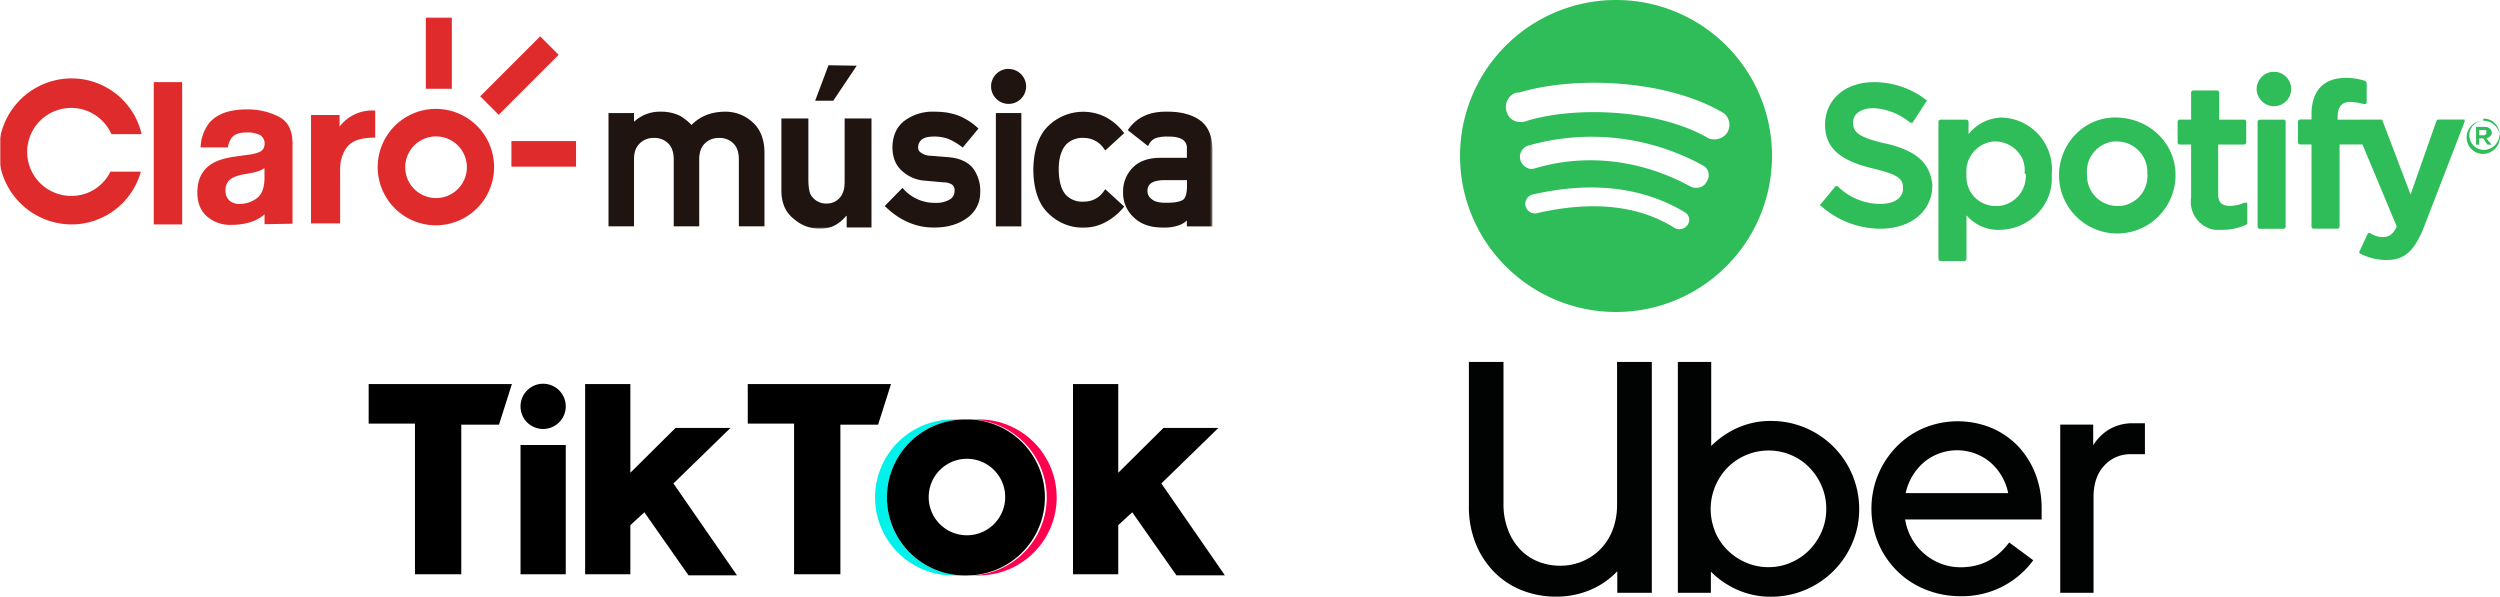 <svg xmlns="http://www.w3.org/2000/svg" xmlns:xlink="http://www.w3.org/1999/xlink" viewBox="0 0 1007.24 240.41"><defs><style>.cls-1{fill:#fff;}.cls-1,.cls-6,.cls-8{fill-rule:evenodd;}.cls-2{fill:#010202;}.cls-3{fill:#ff004f;}.cls-4{fill:#00f2ea;}.cls-5{fill:#2ebd59;}.cls-6{fill:#e02b2d;}.cls-7{mask:url(#mask);}.cls-8{fill:#1f1410;}</style><mask id="mask" x="0" y="6.99" width="488.5" height="85.16" maskUnits="userSpaceOnUse"><g id="mask-2"><g id="use10"><polygon id="path-1" class="cls-1" points="488.5 92.15 488.5 6.99 0 6.99 0 92.15 488.5 92.15"/></g></g></mask></defs><title>tiktok-uber-spotify</title><g id="Capa_2" data-name="Capa 2"><g id="Capa_1-2" data-name="Capa 1"><g id="Uber"><path class="cls-2" d="M607.53,213.35a23.09,23.09,0,0,0,4.78,7.84,20.42,20.42,0,0,0,7.24,5,23.55,23.55,0,0,0,9.09,1.73,22.47,22.47,0,0,0,9-1.8,22.21,22.21,0,0,0,7.3-5,23,23,0,0,0,4.85-7.77,28.22,28.22,0,0,0,1.72-10.09V145.83h14v93H651.6v-8.68a32,32,0,0,1-11,7.57A34.72,34.72,0,0,1,627,240.38a37,37,0,0,1-13.84-2.55A32.49,32.49,0,0,1,602,230.46a34.87,34.87,0,0,1-7.47-11.53A39.36,39.36,0,0,1,591.81,204V145.83h13.94V203.2A28.38,28.38,0,0,0,607.53,213.35Z"/><path class="cls-2" d="M689.44,145.83v33.86a35.49,35.49,0,0,1,10.76-7.37,32.38,32.38,0,0,1,13.27-2.72,35.42,35.42,0,0,1,35.59,35.46,34.32,34.32,0,0,1-2.79,13.77,35.37,35.37,0,0,1-18.85,18.79,35,35,0,0,1-13.95,2.79,32.7,32.7,0,0,1-13.34-2.72,35.16,35.16,0,0,1-10.82-7.37v8.51H676v-93ZM691,214.22a22.85,22.85,0,0,0,5,7.43,23.75,23.75,0,0,0,7.43,5,22.57,22.57,0,0,0,9.13,1.86,22.32,22.32,0,0,0,9-1.86,23.17,23.17,0,0,0,7.37-5,24.79,24.79,0,0,0,5-7.43,22.71,22.71,0,0,0,1.86-9.16,23.05,23.05,0,0,0-1.84-9.23,24.67,24.67,0,0,0-5-7.51,22.6,22.6,0,0,0-7.37-5,23.32,23.32,0,0,0-25.49,5,23.93,23.93,0,0,0-5.06,25.9Z"/><path class="cls-2" d="M756.63,191.37a35.93,35.93,0,0,1,7.31-11.22,33.72,33.72,0,0,1,11-7.63,35.75,35.75,0,0,1,27.35-.14,32.22,32.22,0,0,1,10.76,7.37,33.85,33.85,0,0,1,7,11.16,38.29,38.29,0,0,1,2.52,14v4.38h-55a22.87,22.87,0,0,0,14.4,17.8,22.06,22.06,0,0,0,8,1.46q12.09,0,19.53-10l9.69,7.17a35.37,35.37,0,0,1-29.22,14.48,37.39,37.39,0,0,1-14.14-2.66,34.35,34.35,0,0,1-11.42-7.43,35.12,35.12,0,0,1-7.63-11.22,36.28,36.28,0,0,1-.14-27.56Zm18.66-5.24a22.62,22.62,0,0,0-7.5,12.54h41.3a22.08,22.08,0,0,0-7.37-12.54A20.87,20.87,0,0,0,775.29,186.13Z"/><path class="cls-2" d="M847.73,187.66q-4.26,4.65-4.25,12.62v38.55H830.06V171.06h13.28v8.37a18.9,18.9,0,0,1,6.58-6.51,18.67,18.67,0,0,1,9.61-2.39h4.65V183H858.6A14.07,14.07,0,0,0,847.73,187.66Z"/></g><g id="Tiktok"><path class="cls-3" d="M394.53,231.83A31.43,31.43,0,0,0,395.65,169h-5.89a31.43,31.43,0,0,1,1.12,62.85h3.65Z"/><path class="cls-4" d="M389.36,169h-4.78a31.43,31.43,0,1,0-1.12,62.85h5.9A31.43,31.43,0,1,1,388.24,169Z"/><polyline points="148.53 170.68 167.19 170.68 167.19 231.37 185.85 231.37 185.85 171.11 201.04 171.11 206.24 154.75 148.53 154.75"/><polygon points="301.27 154.75 301.27 170.68 319.93 170.68 319.93 231.37 338.59 231.37 338.59 171.11 353.78 171.11 358.98 154.75 301.27 154.75 301.27 154.75"/><path d="M209.72,163.83a9.11,9.11,0,1,1,9.22,9h-.12A9.07,9.07,0,0,1,209.72,163.83Z"/><rect x="209.72" y="179.29" width="18.22" height="52.08"/><polygon points="235.75 154.75 235.75 231.37 253.97 231.37 253.97 211.57 259.61 206.4 277.4 231.8 296.93 231.8 271.32 194.78 294.32 172.4 272.19 172.4 253.97 190.47 253.97 154.75 235.75 154.75"/><polygon points="432.31 154.75 432.31 231.37 450.54 231.37 450.54 211.57 456.18 206.4 473.97 231.8 493.5 231.8 467.9 194.78 490.89 172.4 468.77 172.4 450.54 190.47 450.54 154.75 432.31 154.75"/><path d="M389.79,231.83A31.43,31.43,0,0,0,390.91,169h-1.55a31.43,31.43,0,1,0-1.12,62.85h1.55Zm-15.62-31.45a15.41,15.41,0,1,1,15.54,15.28h-.13A15.35,15.35,0,0,1,374.17,200.38Z"/></g><g id="Spotify"><g id="Layer_1" data-name="Layer 1"><path class="cls-5" d="M651.09,0a62.85,62.85,0,1,0,62.85,62.85v0h0A62.77,62.77,0,0,0,651.23,0ZM680,90.5a4,4,0,0,1-5.45,1.26h0c-14.66-9.22-33.52-10.9-55.31-5.87a3.86,3.86,0,1,1-1.67-7.54h0c23.88-5.45,44.41-2.93,61.17,7.12a3.51,3.51,0,0,1,1.4,4.76c0,.08-.09.16-.14.24Zm7.53-17.18c-1.26,2.52-4.61,2.93-6.7,1.68-19.3-10.48-41.48-13.41-62.43-7.17-2.51.84-5-.83-5.86-3.35a4.76,4.76,0,0,1,3.32-5.85h0A92.89,92.89,0,0,1,686.7,67a4.54,4.54,0,0,1,.84,6.28Zm.84-17.6c-20.11-11.73-53.22-13-72.91-7.12-2.93,1.26-6.7.42-8-2.51a6.12,6.12,0,0,1,2.39-8.32l.12-.06a3.81,3.81,0,0,1,2.1-.42c22.21-6.71,59.5-5.45,82.54,8.38a6,6,0,0,1,.84,8.38,6.44,6.44,0,0,1-7.12,1.67Zm71.23,2.1c-10.9-2.52-13-4.61-13-8.38S750,43.57,755,43.57a25.46,25.46,0,0,1,14.66,5.87h.89L776,41.06c.42-.42.42-.84,0-.84h0a34.21,34.21,0,0,0-21-7.12c-11.73,0-19.69,7.12-19.69,17.18s7.12,14.66,19.27,17.59c10.47,2.52,12.15,4.19,12.15,8s-3.35,6.28-9.22,6.28A24.47,24.47,0,0,1,740.36,75h-.83l-5.87,7.12c-.42.42-.42.84,0,.84h0a36.24,36.24,0,0,0,23.87,9.19c12.57,0,21-7.13,21-17.6-.84-8.8-6.28-13.83-18.85-16.76Zm47.34-10.48a17.65,17.65,0,0,0-13.82,6.71v-5a.9.9,0,0,0-.84-.84H781.81a.89.89,0,0,0-.83.84v55.28a.89.89,0,0,0,.83.84h9.64a.9.9,0,0,0,.84-.84V86.73a17,17,0,0,0,13.83,5.87c11.73-.42,21-10.06,20.53-21.37V70a20.88,20.88,0,0,0-19-22.58l-.67,0h0ZM816.16,70a12.12,12.12,0,0,1-10.89,13H804a11.71,11.71,0,0,1-11.73-11.69V70a12.12,12.12,0,0,1,10.89-13h1.26c6.7.42,11.73,5.87,11.31,12.15V70ZM853,47.34C840.46,46.92,830,57,829.57,70v.42a23.47,23.47,0,0,0,46.93.84C876.92,58.23,866.44,47.76,853,47.34ZM853,83a12.27,12.27,0,0,1-12.16-12.37c0-.06,0-.13,0-.2V70a12.11,12.11,0,0,1,10.9-13H853a12.26,12.26,0,0,1,12.16,12.36V70a12.12,12.12,0,0,1-10.9,13Zm51.54-34.78H894.11V37.29a.9.9,0,0,0-.84-.84h-9.64a.9.9,0,0,0-.84.84V48.18h-4.61a.89.89,0,0,0-.83.84V57.4a.89.89,0,0,0,.83.84h4.61V79.61a11.41,11.41,0,0,0,9.59,13h3.4a22.83,22.83,0,0,0,9.22-2.1l.42-.42v-8c0-.42,0-.42-.42-.42h-.84a13.36,13.36,0,0,1-5.86,1.26c-2.94,0-4.61-1.26-4.61-4.61V58.24h10.47a.9.9,0,0,0,.84-.84V49a1.5,1.5,0,0,0-.42-.84Zm37.29,0V46.92c0-3.77,1.68-5.86,5-5.86a24.54,24.54,0,0,1,5.45.84h.84l.41-.42v-8c0-.42-.41-.42-.41-.84a26.23,26.23,0,0,0-8-1.26c-8.79,0-13.82,5-13.82,14.67v2.09h-4.61a.9.9,0,0,0-.84.84v8.38a.9.9,0,0,0,.84.84h4.61V91.3a.9.9,0,0,0,.84.84h9.63a.9.9,0,0,0,.84-.84V58.2h9.22l13.83,33.1c-1.68,3.35-3.36,4.19-5.45,4.19a9.22,9.22,0,0,1-5.45-1.68h-.42l-.42.42-3.35,7.12c0,.42,0,.84.42.84a22.6,22.6,0,0,0,10.51,2.56c7.12,0,10.89-3.36,14.66-12.15L993,49v-.84H982.53c-.42,0-.42,0-.84.42L971.21,78.35,959.9,48.6c0-.42-.42-.42-.84-.42Zm-21.79,0h-9.63a.9.9,0,0,0-.84.84V91.34a.9.9,0,0,0,.84.84h9.63a.9.9,0,0,0,.84-.84V49a.9.9,0,0,0-.83-.84Zm-4.54-19.27a7,7,0,0,0-6.29,7.54,7.1,7.1,0,0,0,6.29,6.28,6.94,6.94,0,0,0,1.56-13.79l-.31,0Zm85,33.1a6.71,6.71,0,1,1,6.71-6.71h0A6.91,6.91,0,0,1,1000.53,62Zm0-13.41a5.87,5.87,0,0,0,0,11.73,6.29,6.29,0,0,0,.5-12.57h-.5Zm1.26,7.12,2.09,2.52h-1.67l-1.68-2.52h-1.67v2.52H997.6V51.11H1001c1.68,0,2.93.84,2.93,2.52,0,.84-.83,1.67-2.09,2.09Zm-.84-3.35h-2.09v2.1h1.67a1.11,1.11,0,0,0,1.26-.94,1.71,1.71,0,0,0,0-.32c0-.84,0-.84-.84-.84Z"/></g></g><g id="Claro_Música" data-name="Claro Música"><g id="Desktop-HD-Copy-12"><g id="Group-21"><path id="Fill-1" class="cls-6" d="M175.68,79.8A12.42,12.42,0,1,1,188.1,67.38,12.42,12.42,0,0,1,175.68,79.8m-.06-35.93a23.45,23.45,0,1,0,23.45,23.45,23.45,23.45,0,0,0-23.45-23.45"/><path id="Fill-3" class="cls-6" d="M151.17,44.53V55.45c-8.76,0-11,2.8-12.63,5.83a15.85,15.85,0,0,0-1.5,7.57V90H125.31V46.34h11.51V51a16.48,16.48,0,0,1,14.35-6.45"/><path id="Fill-5" class="cls-6" d="M106.56,67.76a12.28,12.28,0,0,1-2.2,1.11,17.52,17.52,0,0,1-3,.79l-2.58.49a16.87,16.87,0,0,0-5.22,1.57,5.29,5.29,0,0,0-2.68,4.89,5.16,5.16,0,0,0,1.64,4.26,6.19,6.19,0,0,0,4,1.31A11.76,11.76,0,0,0,103.3,80q3.14-2.18,3.26-8Zm-6.94-5.37a17.52,17.52,0,0,0,4.53-1,3.46,3.46,0,0,0,2.45-3.27,3.9,3.9,0,0,0-1.88-3.74,11.8,11.8,0,0,0-5.51-1c-2.71,0-4.64.68-5.77,2a8.42,8.42,0,0,0-1.61,4h-11a17,17,0,0,1,3.2-9.49q4.52-5.82,15.51-5.81A27.39,27.39,0,0,1,112.31,47c3.7,1.92,5.55,5.52,5.55,10.83V78c0,1.4,0,12.13,0,12.13l-11.28.2v-4c-3.34,3.08-8.38,4.27-13.42,4.27a14.27,14.27,0,0,1-9.79-3.41q-3.87-3.42-3.86-9.67c0-5.42,2.07-9.33,6.21-11.76q3.42-2,10-2.82Z"/><g class="cls-7"><polygon id="Fill-7" class="cls-6" points="171.57 6.99 171.57 35.77 182.04 35.77 182.04 6.99 171.57 6.99"/></g><g class="cls-7"><polygon id="Fill-9" class="cls-6" points="206.05 56.83 206.05 67.15 232.09 67.15 232.09 56.83 206.05 56.83"/></g><g class="cls-7"><polygon id="Fill-10" class="cls-6" points="225.09 22.09 200.92 46.26 193.46 38.8 217.63 14.63 225.09 22.09"/></g><g class="cls-7"><path id="Fill-11" class="cls-6" d="M28.94,78.92A17.72,17.72,0,1,1,44.88,54.05H57.06A29,29,0,0,0,28.94,31.58a29.42,29.42,0,0,0,0,58.84,29,29,0,0,0,27.8-21.26H44.49a17.39,17.39,0,0,1-15.55,9.76"/></g><g class="cls-7"><polygon id="Fill-12" class="cls-6" points="61.95 33.09 61.95 90.42 73.39 90.42 73.39 33.09 61.95 33.09"/></g><g class="cls-7"><path id="Fill-13" class="cls-8" d="M303,49.06A16,16,0,0,0,292.45,45h-.25c-5.55,0-10.12,1.8-13.59,5.35A22.51,22.51,0,0,0,274,46.67,17.35,17.35,0,0,0,266.21,45a15.19,15.19,0,0,0-10.77,4.07V45.55H245.16V91.2h10.28v-27c0-2.85.75-4.94,2.32-6.42a7.69,7.69,0,0,1,5.72-2.2,7.78,7.78,0,0,1,5.76,2.21c1.46,1.43,2.2,3.59,2.2,6.41V91.2h10.27v-27c0-2.81.77-5,2.28-6.41a7.8,7.8,0,0,1,5.77-2.21,7.67,7.67,0,0,1,5.72,2.21c1.46,1.43,2.2,3.59,2.2,6.41V91.2H308V61.12c-.11-5.25-1.78-9.31-5-12.06"/></g><g class="cls-7"><polygon id="Fill-14" class="cls-8" points="335.71 40.59 345.17 26.47 333.8 26.29 328.42 40.59 335.71 40.59"/></g><g class="cls-7"><path id="Fill-15" class="cls-8" d="M340.3,72.17c0,3-.07,4.37-1.25,6.53A6.82,6.82,0,0,1,333.11,82a7.16,7.16,0,0,1-6.29-3.25c-.82-1.24-1.13-3.65-1.13-6.61V47.72H314.82V76.94q.09,7.44,5,11.24a15.74,15.74,0,0,0,10.21,4c4.85,0,7.91-1.74,10.92-5.21h.17v4.7h10V47.72H340.3Z"/></g><g class="cls-7"><path id="Fill-16" class="cls-8" d="M381.77,63.29l-7-.55a6.5,6.5,0,0,1-3.84-1.32l-.06-.06a2.15,2.15,0,0,1-.95-1.91,4,4,0,0,1,1.4-3.17c.9-.83,2.6-1.26,5-1.26a16.13,16.13,0,0,1,5.9,1,25.54,25.54,0,0,1,5,2.93l.66.49,6.36-7.66-.62-.55a25.74,25.74,0,0,0-7.34-4.61,27.63,27.63,0,0,0-4.54-1.23,34.31,34.31,0,0,0-5.44-.39,18.86,18.86,0,0,0-11.75,3.56c-3.25,2.41-4.93,6.06-5,10.86.05,4,1.33,7.14,3.79,9.37a15.07,15.07,0,0,0,9.27,4l7.6.68a6.33,6.33,0,0,1,3.37.91,2.86,2.86,0,0,1,1,2.58,3.8,3.8,0,0,1-1.93,3.41,10.34,10.34,0,0,1-5.58,1.35,16.8,16.8,0,0,1-12.85-5.35l-.61-.67L356.45,83l.65.61c5.69,5.38,12.19,8.1,19.34,8.1,5.27-.06,9.67-1.34,13.07-3.8a12.4,12.4,0,0,0,5.42-10.58A15.23,15.23,0,0,0,392,67.76c-2.12-2.61-5.55-4.11-10.21-4.47"/></g><g class="cls-7"><polygon id="Fill-17" class="cls-8" points="401.23 45.55 401.23 91.21 411.5 91.21 411.5 45.55 401.23 45.55"/></g><g class="cls-7"><path id="Fill-18" class="cls-8" d="M406.37,27.74a7.06,7.06,0,1,0,7.05,7.05,7.06,7.06,0,0,0-7.05-7"/></g><g class="cls-7"><path id="Fill-19" class="cls-8" d="M444.75,77a9.45,9.45,0,0,1-8,4.22,9.15,9.15,0,0,1-6.91-2.3c-2.12-2-3.22-5.57-3.28-10.45s1.17-8.5,3.3-10.57a9.33,9.33,0,0,1,6.88-2.33,9.71,9.71,0,0,1,8,4.27l.57.79,7.63-7-.51-.63a22.58,22.58,0,0,0-6.82-5.75,20.14,20.14,0,0,0-22.95,3.21c-4.09,3.73-6.23,9.78-6.34,18,.11,8.12,2.25,14.09,6.33,17.76a19.72,19.72,0,0,0,13.82,5.52,19,19,0,0,0,9.14-2.33,24,24,0,0,0,6.81-5.55l.53-.63-7.64-7Z"/></g><g class="cls-7"><path id="Fill-20" class="cls-8" d="M478.23,72.58v2.31c0,3-.57,4.9-1.61,5.62-1.33.84-3.72,1.23-7.13,1.18-2.61,0-4.47-.5-5.57-1.54A3.89,3.89,0,0,1,462.31,77c0-1.83.61-4.28,6.52-4.42Zm5-24.3c-3.33-2.23-7.78-3.36-13.28-3.28-6.58-.1-11.68,2.15-15.09,6.75l-.5.67,8.17,6.44L463,58a5.29,5.29,0,0,1,2.58-2.34,14.24,14.24,0,0,1,4.76-.63c3.28-.07,5.55.52,6.76,1.72a4,4,0,0,1,1.09,3.07v3.77h-11c-4.75.06-8.43,1.43-10.93,4.07a13.55,13.55,0,0,0-3.77,9.79,13.23,13.23,0,0,0,4.31,10.13c2.72,2.69,6.62,4.08,11.59,4.14a18,18,0,0,0,7.14-1.16,8.75,8.75,0,0,0,2.65-1.73v2.39H488.5V60.33c-.06-5.63-1.82-9.69-5.26-12Z"/></g></g></g></g></g></g></svg>
